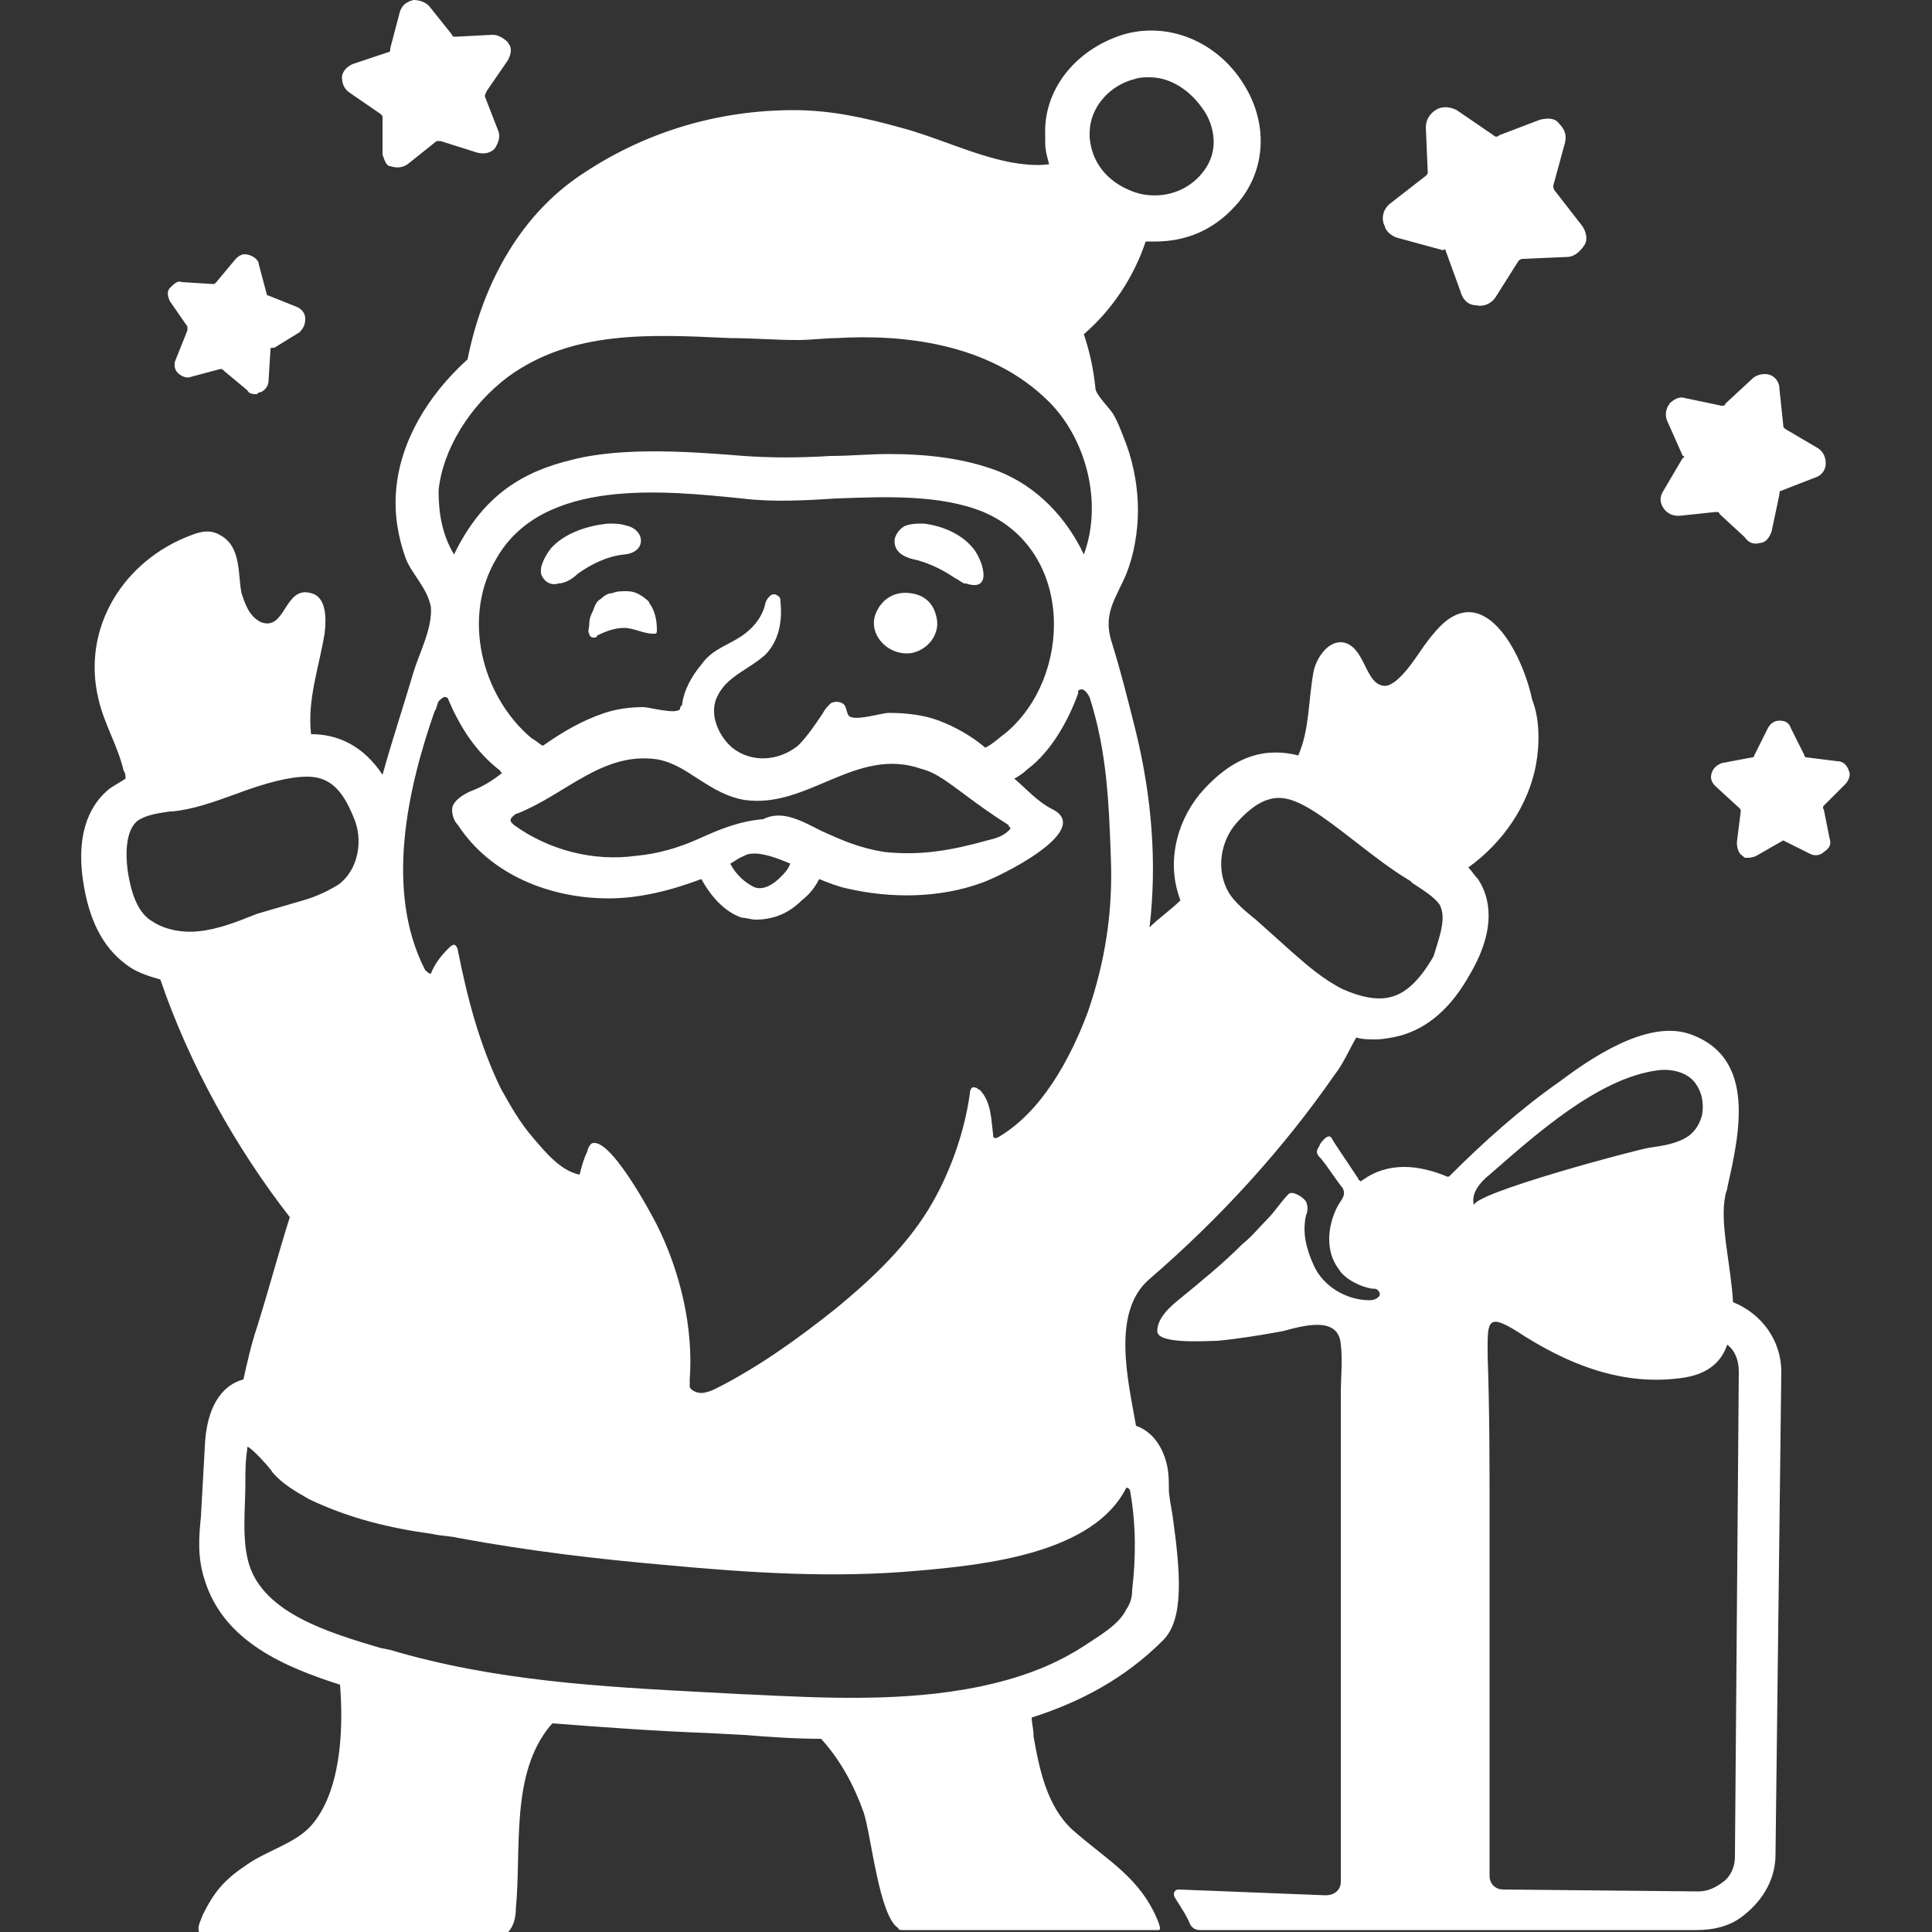 <?xml version="1.0" standalone="no"?>
			<!DOCTYPE svg PUBLIC "-//W3C//DTD SVG 1.1//EN" "http://www.w3.org/Graphics/SVG/1.1/DTD/svg11.dtd"><svg xmlns="http://www.w3.org/2000/svg" xmlns:xlink="http://www.w3.org/1999/xlink" version="1.1" fill="#FFF" width="100" height="100" viewBox="0 0 100 100" xml:space="preserve"><rect x="0" y="0" width="100" height="100" fill="#333333" stroke="none"/>  <path class="st0" d="M89.7,67.4c-0.1-1.9-0.7-4.1-0.4-5.5c0-0.1,0.1-0.3,0.1-0.4c0.6-2.7,1.6-6.8-2-8c-2.2-0.7-5.1,1.3-6.7,2.5  	c-2,1.4-3.9,3.1-5.6,4.8c0,0-0.1,0.1-0.1,0.1c0,0-0.1,0-0.1,0c-0.7-0.3-1.5-0.5-2.2-0.5c-0.8,0-1.5,0.2-2.2,0.7c0,0-0.1,0.1-0.1,0  	c0,0-0.1,0-0.1-0.1c-0.4-0.6-0.8-1.2-1.2-1.8c-0.2-0.3-0.2-0.5-0.5-0.3c-0.1,0.1-0.3,0.3-0.3,0.4c-0.2,0.3-0.2,0.4,0.1,0.7  	c0.4,0.5,0.7,1,1.1,1.5c0.2,0.4-0.1,0.6-0.3,1c-0.5,1-0.6,2.3,0.1,3.2c0.3,0.5,1.1,0.9,1.7,1c0.2,0,0.3,0,0.4,0.2  	c0.1,0.2-0.2,0.4-0.5,0.4c-1.2,0-2.4-0.7-2.9-1.8c-0.4-0.9-0.6-1.7-0.4-2.6c0.1-0.2,0.1-0.5,0-0.7c-0.1-0.2-0.7-0.6-0.9-0.4  	c-0.4,0.4-0.7,0.9-1.1,1.3c-0.4,0.4-0.8,0.9-1.3,1.3c-1,1-2.1,1.9-3.2,2.8c-0.5,0.4-1.2,1-1.2,1.7c0,0.7,2.6,0.5,3.1,0.5  	c1.1-0.1,2.3-0.3,3.4-0.5c1.1-0.3,2.9-0.8,3,0.7c0.1,0.8,0,1.7,0,2.5c0,1.7,0,3.3,0,5v12.1c0,0.4,0,6.1,0,8.2c0,0.4-0.3,0.7-0.8,0.7  	L61,97.8c-0.2,0-0.3,0.2-0.2,0.4c0.3,0.5,0.6,0.9,0.8,1.4c0.1,0.2,0.3,0.3,0.5,0.3l25.7,0c0.9,0,1.8-0.2,2.5-0.8  	c1-0.8,1.6-1.9,1.6-3.1l0.3-25C92.2,69.4,91.2,68,89.7,67.4z M76.3,62.4c-0.2-0.6,0.3-1.2,0.8-1.6c2.3-2,5.6-5,8.7-5.4  	c0.7-0.1,1.5,0.1,1.9,0.6c0.4,0.5,0.5,1.1,0.4,1.7c-0.1,0.4-0.3,0.8-0.7,1.1c-0.6,0.4-1.3,0.5-2,0.6C84.7,59.5,76.1,61.8,76.3,62.4z  	 M89.8,96.1c0,0.5-0.2,1-0.6,1.3c-0.4,0.3-0.8,0.5-1.3,0.5l-10.1-0.1c-0.4,0-0.7-0.3-0.7-0.7V78.6c0-2.8,0-5.6-0.1-8.4  	c0-1.7-0.1-2.3,1.5-1.3c2.6,1.7,5.5,2.9,8.7,2.4c1.2-0.2,1.9-0.8,2.2-1.7c0.4,0.3,0.6,0.8,0.6,1.4L89.8,96.1z M48.5,32.1  	c0.1,0.7-0.4,1.5-1.3,1.7c-1.3,0.2-2.4-1.1-1.8-2.2c0.3-0.6,0.9-1,1.7-0.9C48,30.8,48.4,31.4,48.5,32.1z M33.3,30.9  	c-0.3-0.2-0.5-0.3-0.9-0.3c-0.2,0-0.5,0-0.7,0.1c-0.2,0-0.4,0.1-0.6,0.3c-0.2,0.1-0.3,0.3-0.4,0.6c-0.1,0.2-0.2,0.4-0.2,0.7  	c0,0.2-0.1,0.4,0,0.5c0,0.1,0.1,0.2,0.2,0.2c0.1,0,0.2,0,0.2-0.1c0.4-0.2,0.9-0.4,1.4-0.4c0.5,0,1,0.3,1.5,0.3c0,0,0.1,0,0.1,0  	c0.1,0,0.1-0.1,0.1-0.2c0-0.5-0.1-1-0.4-1.4C33.6,31.1,33.4,31,33.3,30.9z M47.8,27.1c-0.3,0-0.6,0-0.9,0.1  	c-0.3,0.1-0.6,0.5-0.6,0.8c0,0.7,0.7,0.9,1.2,1c0.7,0.2,1.3,0.5,1.9,0.9c0.2,0.1,0.3,0.2,0.5,0.3c0,0,0.1,0,0.1,0  	c1.5,0.5,0.8-1.4,0.3-1.9C49.7,27.6,48.7,27.2,47.8,27.1z M32.4,27.2c-0.3-0.1-0.6-0.1-0.9-0.1c-1.1,0.1-2.3,0.5-3,1.3  	c-0.3,0.4-0.7,1.1-0.4,1.5c0.2,0.3,0.5,0.4,0.8,0.3c0.3,0,0.7-0.2,1-0.5c0.7-0.5,1.5-0.9,2.4-1C33.5,28.6,33.4,27.4,32.4,27.2z  	 M79.5,39.6c-0.4,2.1-1.7,4-3.5,5.3c0.2,0.2,0.3,0.4,0.5,0.6c0.6,0.9,1,2.5-0.4,4.9c-1,1.8-2.2,2.8-3.6,3.2  	c-0.4,0.1-0.9,0.2-1.3,0.2c-0.3,0-0.7,0-1-0.1c-0.4,0.7-0.7,1.4-1.1,1.9c-2.7,3.9-6,7.5-9.6,10.6c-2,1.7-1.1,5.3-0.7,7.6  	c0.6,0.2,1.1,0.7,1.4,1.4c0.3,0.7,0.3,1.3,0.3,1.9c0,0.3,0.1,0.8,0.2,1.4c0.4,2.9,0.6,5.3-0.5,6.4c-2,2-4.3,3.2-6.8,4  	c0,0.3,0.1,0.6,0.1,1c0.3,1.7,0.7,3.6,2,4.8c1.8,1.6,3.6,2.5,4.5,4.9c0,0.1,0.1,0.2,0,0.3c0,0,0,0,0,0H46.7c-0.1,0-0.2,0-0.2-0.1  	c-1-0.6-1.4-4.8-1.8-6c-0.5-1.4-1.2-2.7-2.2-3.8c-1.4,0-2.7-0.1-4-0.2l-1.9-0.1c-2.7-0.1-5.4-0.3-8-0.5c0,0,0,0-0.1,0.1  	c-2.1,2.5-1.5,6.4-1.8,9.5c0,0.4-0.1,0.9-0.4,1.2h-16c0,0,0,0,0,0c-0.1-0.3,0.1-0.6,0.2-0.9c0.6-1.2,1.1-1.8,2.3-2.6  	c1-0.7,2.5-1.1,3.3-2c1.5-1.7,1.7-4.8,1.5-7.3c-2.8-0.9-6-2.2-7-5.4c-0.4-1.2-0.3-2.3-0.2-3.3l0.2-3.6c0.1-2.5,1.2-3.3,2-3.5  	c0.2-0.9,0.4-1.8,0.7-2.7c0.6-1.9,1.1-3.8,1.7-5.7c-2.8-3.6-5.2-7.9-6.7-12.3c-0.7-0.2-1.3-0.4-1.8-0.8c-1.2-0.9-1.9-2.3-2.2-4.3  	c-0.4-2.7,0.5-4.1,1.4-4.8c0.3-0.2,0.5-0.3,0.8-0.5c0-0.1,0-0.3-0.1-0.4c-0.3-1.3-1-2.4-1.3-3.7c-0.9-3.7,1.3-7.2,4.8-8.5  	c0.5-0.2,1-0.3,1.5,0c1.1,0.6,0.9,2,1.1,3c0.2,0.6,0.4,1.2,1,1.5c1.3,0.5,1.2-1.9,2.6-1.5c0.8,0.2,0.8,1.3,0.7,2.1  	c-0.3,1.8-0.9,3.4-0.7,5.2c1.4,0,2.7,0.6,3.7,2.1c0.5-1.8,1.1-3.6,1.6-5.3c0.3-1,1-2.3,0.9-3.4c-0.2-1-1-1.7-1.3-2.5  	c-0.4-1.1-0.6-2.3-0.5-3.5c0.2-2.5,1.6-4.9,3.7-6.8C25,14.6,27,11,30.3,8.9c3.2-2.1,6.9-3.2,10.8-3.2c1.9,0,3.7,0.4,5.5,0.9  	c1.9,0.5,3.7,1.4,5.7,1.8c0.6,0.1,1.3,0.2,2,0.1c-0.1-0.4-0.2-0.7-0.2-1.1c0-0.1,0-0.2,0-0.4c-0.1-2.3,1.5-4.4,4-5.2  	c2.3-0.7,4.9,0.3,6.3,2.6c1.3,2.1,1.1,4.6-0.5,6.3c-1.1,1.2-2.5,1.8-4.1,1.8c-0.2,0-0.3,0-0.5,0c-0.6,1.8-1.7,3.5-3.2,4.8  	c0.3,0.9,0.5,1.8,0.6,2.8c0,0.3,0.7,1,0.9,1.3c0.3,0.5,0.5,1.1,0.7,1.6c0.4,1.1,0.6,2.3,0.6,3.4c0,1.1-0.2,2.3-0.6,3.3  	c-0.5,1.2-1.2,2-0.8,3.4c0.5,1.6,0.9,3.2,1.3,4.8c0.8,3.3,1.1,6.7,0.7,10.1c0.5-0.5,1.1-0.9,1.6-1.4c-0.7-1.8-0.3-3.9,1-5.5  	c1.8-2.1,3.5-2.4,5.1-2c0.6-1.4,0.5-2.8,0.8-4.4c0.2-0.8,0.9-1.7,1.7-1.4c1,0.4,1,2.2,2,2.2c0.2,0,0.5-0.2,0.6-0.3  	c0.8-0.7,1.2-1.6,1.9-2.4c2.5-3.1,4.6,1,5.1,3.4C79.7,37.2,79.7,38.5,79.5,39.6z M56.4,6.9c0,0.1,0,0.1,0,0.2v0  	c0.1,1.3,0.9,2.3,2.2,2.8c1,0.4,2.5,0.3,3.5-0.8c1.3-1.4,0.5-3,0.2-3.4c-0.6-0.9-1.6-1.7-2.8-1.7c-0.3,0-0.5,0-0.8,0.1  	C57.5,4.4,56.4,5.5,56.4,6.9z M23.5,28.7c1.5-3.1,3.6-4.3,6.1-4.9c2.7-0.7,6.4-0.4,8.9-0.2c1.4,0.1,2.9,0.1,4.5,0c1,0,2-0.1,3-0.1  	c1.9,0,3.9,0.2,5.7,0.9c2,0.8,3.5,2.4,4.4,4.3c1-2.7,0.1-6-1.8-7.9c-3.1-3.1-7.7-3.5-11-3.3c-0.6,0-1.3,0.1-2,0.1  	c-1.2,0-2.3-0.1-3.5-0.1c-4.2-0.2-8.2-0.4-11.5,2c-2,1.5-3.4,3.8-3.6,5.9C22.7,26.6,22.9,27.7,23.5,28.7z M42.5,43  	c1.1,0.5,2,0.9,3.3,1.1c1.9,0.2,3.5-0.1,5.3-0.6c0.4-0.1,0.8-0.2,1.1-0.5c0,0,0.1-0.1,0.1-0.1c0-0.1-0.1-0.1-0.1-0.2  	c-0.8-0.5-1.5-1-2.3-1.6c-0.7-0.5-1.4-1.1-2.2-1.3c-3.4-1.2-5.9,2.1-9.2,1.6c-1.1-0.2-1.9-0.8-2.7-1.3c-0.6-0.4-1.2-0.7-1.8-0.8  	c-2.8-0.4-4.7,1.8-7.2,2.8c-0.1,0-0.2,0.1-0.3,0.2c-0.1,0.1-0.1,0.2,0,0.3c0,0,0.1,0.1,0.1,0.1c1.8,1.3,4.1,1.9,6.3,1.6  	c1.1-0.1,2.2-0.4,3.3-0.9c1.1-0.5,2.1-0.9,3.3-1C40.5,41.9,41.5,42.5,42.5,43z M38.8,44.2c-0.1,0-0.3,0.1-0.5,0.2  	c-0.2,0.1-0.3,0.2-0.5,0.3c0.3,0.6,0.8,1,1.2,1.2c0.2,0.1,0.7,0.2,1.4-0.5c0.2-0.2,0.4-0.4,0.5-0.7C40.2,44.4,39.4,44.1,38.8,44.2z  	 M50.9,26.5c-2.2-0.9-5-0.8-7.6-0.7c-1.6,0.1-3.3,0.2-4.9,0c-4-0.4-10.3-1.1-12.7,3.1c-1.8,3-0.8,7.1,1.8,9.3  	c0.2,0.1,0.4,0.3,0.6,0.4c1-0.7,2-1.3,3.2-1.7c0.6-0.2,1.3-0.3,2-0.3c0.3,0,1.7,0.4,1.9,0.1c0-0.1,0-0.1,0.1-0.2  	c0.1-0.8,0.5-1.5,1-2.1c0.5-0.7,1.1-0.9,1.8-1.3c0.7-0.4,1.3-1,1.5-1.8c0-0.1,0.1-0.3,0.2-0.4c0.1-0.1,0.2-0.2,0.4-0.1  	c0.2,0.1,0.2,0.2,0.2,0.4c0.1,1-0.1,2-0.8,2.7c-0.9,0.8-2,1.1-2.5,2.2c-0.4,0.9,0.1,2,0.8,2.6c1,0.8,2.4,0.7,3.4-0.1  	c0.5-0.5,0.9-1.1,1.3-1.7c0.1-0.2,0.2-0.3,0.4-0.5c0.2-0.1,0.4-0.1,0.6,0c0.2,0.1,0.2,0.4,0.3,0.6c0.2,0.4,1.7-0.1,2.1-0.1  	c0.9,0,1.8,0.1,2.6,0.4c0.8,0.3,1.7,0.8,2.4,1.4c0.4-0.2,0.7-0.5,1.1-0.8C55.5,35,55.6,28.5,50.9,26.5z M22,50.2  	c0.1,0.1,0.2,0.2,0.3,0.2c0.2-0.5,0.5-0.9,0.9-1.3c0.1-0.1,0.2-0.2,0.3-0.2c0.1,0,0.2,0.2,0.2,0.3c0.5,2.5,1.1,4.8,2.2,7.1  	c0.5,0.9,1,1.8,1.7,2.6c0.6,0.7,1.4,1.7,2.4,1.9c0.1-0.4,0.2-0.8,0.4-1.2c0-0.1,0.1-0.3,0.2-0.4c0.9-0.5,3.1,3.6,3.4,4.2  	c1.2,2.4,1.9,5.3,1.7,8c0,0.1,0,0.3,0,0.4c0.1,0.2,0.4,0.3,0.6,0.3c0.2,0,0.5-0.1,0.7-0.2c2.2-1.1,4.3-2.6,6.3-4.2  	c1.7-1.4,3.3-2.9,4.5-4.7c1.2-1.8,2.1-4.2,2.4-6.4c0-0.2,0.1-0.4,0.3-0.3c0.1,0,0.1,0.1,0.2,0.1c0.6,0.6,0.6,1.5,0.7,2.3  	c0,0.1,0,0.2,0.1,0.2c0.1,0,0.1,0,0.1,0c2.3-1.3,3.8-4.1,4.7-6.5c0.9-2.6,1.3-5.2,1.2-7.9c-0.1-2.9-0.2-5.6-1.1-8.4  	c-0.1-0.2-0.3-0.5-0.5-0.4c-0.1,0-0.1,0.1-0.1,0.2c-0.5,1.4-1.4,3-2.6,3.9c-0.2,0.2-0.5,0.4-0.7,0.5c0.7,0.6,1.2,1.2,2,1.6  	c2.1,1.1-2.8,3.5-3.7,3.8c-2.2,0.8-4.7,0.8-6.9,0.3c-0.5-0.1-1-0.3-1.5-0.5c-0.2,0.4-0.5,0.8-0.9,1.1c-0.7,0.7-1.5,1-2.4,1  	c-0.2,0-0.5-0.1-0.7-0.1c-0.9-0.3-1.6-1.1-2.1-2c-1.6,0.6-3.2,1-4.8,1c-3,0-6.1-1.2-7.8-3.8c-0.2-0.2-0.3-0.5-0.3-0.8  	c0-0.5,0.8-0.9,1.1-1c0.5-0.2,1-0.5,1.5-0.9c0,0-0.1,0-0.1-0.1c-1.3-1-2.1-2.3-2.7-3.7c0,0,0-0.1-0.1-0.1c-0.1-0.1-0.3,0.1-0.4,0.2  	c-0.1,0.2-0.1,0.4-0.2,0.5C21.1,40.8,19.9,46.1,22,50.2z M15.7,46.6c0.7-0.2,1.3-0.5,1.8-0.8c1.1-0.8,1.3-2.4,0.8-3.5  	c-0.6-1.5-1.3-2.1-2.4-2.1c-0.9,0-2.1,0.3-3.7,0.9c-1.1,0.4-2.2,0.8-3.3,0.9l-0.1,0c-0.7,0.1-1.3,0.2-1.7,0.5  	c-0.6,0.5-0.6,1.7-0.5,2.5c0.2,1.4,0.6,2.3,1.3,2.7c0.6,0.4,1.5,0.6,2.4,0.5c1-0.1,2-0.5,3-0.9L15.7,46.6z M47.5,81.3  	c-4.4,0.4-8.8,0.1-13.1-0.3c-3.4-0.3-6.9-0.7-10.7-1.4c-0.4-0.1-0.9-0.1-1.3-0.2c-2.2-0.3-4.3-0.8-6.4-1.8c-0.7-0.4-1.4-0.8-1.9-1.4  	c-0.1-0.2-1.2-1.4-1.3-1.3c0,0,0,0.1,0,0.1c-0.1,0.6-0.1,1.2-0.1,1.8c0,1.3-0.2,2.9,0.2,4.2c0.8,2.5,4.1,3.5,6.8,4.3l0.5,0.1  	c5.4,1.6,10.8,1.9,16.5,2.2l1.9,0.1l0.1,0c4,0.2,8.1,0.4,12-0.4c1.9-0.4,3.7-1,5.4-2.1c0.9-0.6,1.8-1.1,2.2-1.9  	c0.2-0.3,0.3-0.6,0.3-1c0.2-1.7,0.2-3.4-0.1-5.1c0-0.1-0.1-0.2-0.2-0.2C56.6,80.4,51,81,47.5,81.3z M74.5,46.8  	c-0.3-0.4-0.8-0.7-1.4-1.1l-0.1-0.1c-1-0.6-1.9-1.3-2.8-2c-1.8-1.4-3-2.3-4-2.3c-0.7,0-1.4,0.4-2.2,1.3c0,0,0,0,0,0  	c-0.8,0.9-1.1,2.4-0.4,3.6c0.3,0.5,0.9,1,1.4,1.4l1.9,1.7c0.8,0.7,1.6,1.4,2.6,1.9c0.9,0.4,1.8,0.6,2.5,0.4c0.8-0.2,1.5-0.9,2.2-2.1  	C74.5,48.5,74.9,47.5,74.5,46.8z M74.5,12.9l-2.2-0.6c-0.3-0.1-0.5-0.3-0.6-0.5c0-0.1-0.1-0.2-0.1-0.3c-0.1-0.4,0.1-0.8,0.4-1  	l1.8-1.4c0.1-0.1,0.1-0.1,0.1-0.2l-0.1-2.3c0-0.4,0.2-0.7,0.5-0.9c0.3-0.2,0.7-0.2,1.1,0l1.9,1.3c0.1,0.1,0.2,0.1,0.3,0l2.1-0.8  	c0.4-0.1,0.8-0.1,1,0.2c0.3,0.3,0.4,0.6,0.3,1l-0.6,2.2c0,0.1,0,0.2,0.1,0.3l1.4,1.8c0.2,0.3,0.3,0.7,0.1,1  	c-0.2,0.3-0.5,0.6-0.9,0.6l-2.3,0.1c-0.1,0-0.2,0.1-0.2,0.1l-1.2,1.9c-0.2,0.3-0.6,0.5-1,0.4c-0.4,0-0.7-0.3-0.8-0.7l-0.8-2.2  	C74.6,13,74.6,12.9,74.5,12.9z M87.1,23.6l-0.8-1.8c-0.1-0.2-0.1-0.5,0-0.7c0-0.1,0.1-0.1,0.1-0.2c0.2-0.2,0.5-0.4,0.8-0.3l1.9,0.4  	c0.1,0,0.2,0,0.2-0.1l1.4-1.3c0.2-0.2,0.6-0.3,0.9-0.2c0.3,0.1,0.5,0.4,0.5,0.7l0.2,1.9c0,0.1,0,0.1,0.1,0.2l1.7,1  	c0.3,0.2,0.4,0.5,0.4,0.8c0,0.3-0.2,0.6-0.5,0.7l-1.8,0.7c-0.1,0-0.1,0.1-0.1,0.2l-0.4,1.9c-0.1,0.3-0.3,0.6-0.6,0.6  	c-0.3,0.1-0.6,0-0.8-0.3L89,26.6c0-0.1-0.1-0.1-0.2-0.1l-1.9,0.2c-0.3,0-0.6-0.1-0.8-0.4c-0.2-0.3-0.2-0.6,0-0.9l1-1.7  	C87.2,23.7,87.2,23.6,87.1,23.6z M92.3,43.5l-1.4,0.8c-0.2,0.1-0.4,0.1-0.5,0.1c-0.1,0-0.1,0-0.2-0.1c-0.2-0.1-0.3-0.4-0.3-0.7  	l0.2-1.6c0-0.1,0-0.1-0.1-0.2l-1.2-1.1c-0.2-0.2-0.3-0.4-0.2-0.7c0.1-0.3,0.3-0.4,0.5-0.5l1.6-0.3c0.1,0,0.1-0.1,0.1-0.1l0.7-1.4  	c0.1-0.2,0.3-0.4,0.6-0.4c0.3,0,0.5,0.1,0.6,0.4l0.7,1.4c0,0.1,0.1,0.1,0.1,0.1l1.6,0.2c0.3,0,0.5,0.2,0.6,0.5  	c0.1,0.2,0,0.5-0.2,0.7l-1.1,1.1c0,0-0.1,0.1,0,0.2l0.3,1.5c0.1,0.3,0,0.5-0.3,0.7c-0.2,0.2-0.5,0.2-0.7,0.1l-1.4-0.7  	C92.4,43.5,92.3,43.5,92.3,43.5z M25.1,5l0.7,1.8c0.1,0.3,0,0.6-0.2,0.9c-0.2,0.2-0.5,0.3-0.9,0.2l-1.9-0.6c-0.1,0-0.2,0-0.2,0  	l-1.5,1.2c-0.3,0.2-0.6,0.2-0.9,0.1C20,8.6,19.9,8.3,19.8,8l0-1.9c0-0.1,0-0.1-0.1-0.2l-1.6-1.1c-0.3-0.2-0.4-0.5-0.4-0.8  	c0-0.3,0.3-0.6,0.6-0.7l1.8-0.6c0.1,0,0.1-0.1,0.1-0.2l0.5-1.9c0.1-0.3,0.3-0.5,0.7-0.6C21.7,0,22,0.1,22.2,0.3l1.2,1.5  	c0,0.1,0.1,0.1,0.2,0.1l1.9-0.1c0.3,0,0.6,0.2,0.8,0.4c0,0.1,0.1,0.1,0.1,0.2c0.1,0.2,0,0.5-0.1,0.7l-1.1,1.6  	C25.1,4.9,25.1,4.9,25.1,5z M11.4,19.1l-1.5,0.4c-0.2,0.1-0.5,0-0.7-0.2C9,19.1,9,18.8,9.1,18.6l0.6-1.5c0-0.1,0-0.1,0-0.2l-0.9-1.3  	c-0.1-0.2-0.2-0.5,0-0.7s0.4-0.4,0.6-0.3l1.6,0.1c0.1,0,0.1,0,0.2-0.1l1-1.2c0.2-0.2,0.4-0.3,0.7-0.2c0.3,0.1,0.5,0.3,0.5,0.5  	l0.4,1.5c0,0.1,0.1,0.1,0.1,0.1l1.5,0.6c0.2,0.1,0.4,0.3,0.4,0.6c0,0.3-0.1,0.5-0.3,0.7l-1.3,0.8C14,18,14,18,14,18.1l-0.1,1.6  	c0,0.3-0.2,0.5-0.4,0.6c-0.1,0-0.1,0-0.2,0.1c-0.2,0-0.4,0-0.5-0.2l-1.2-1C11.5,19.1,11.5,19.1,11.4,19.1z"/>  </svg>